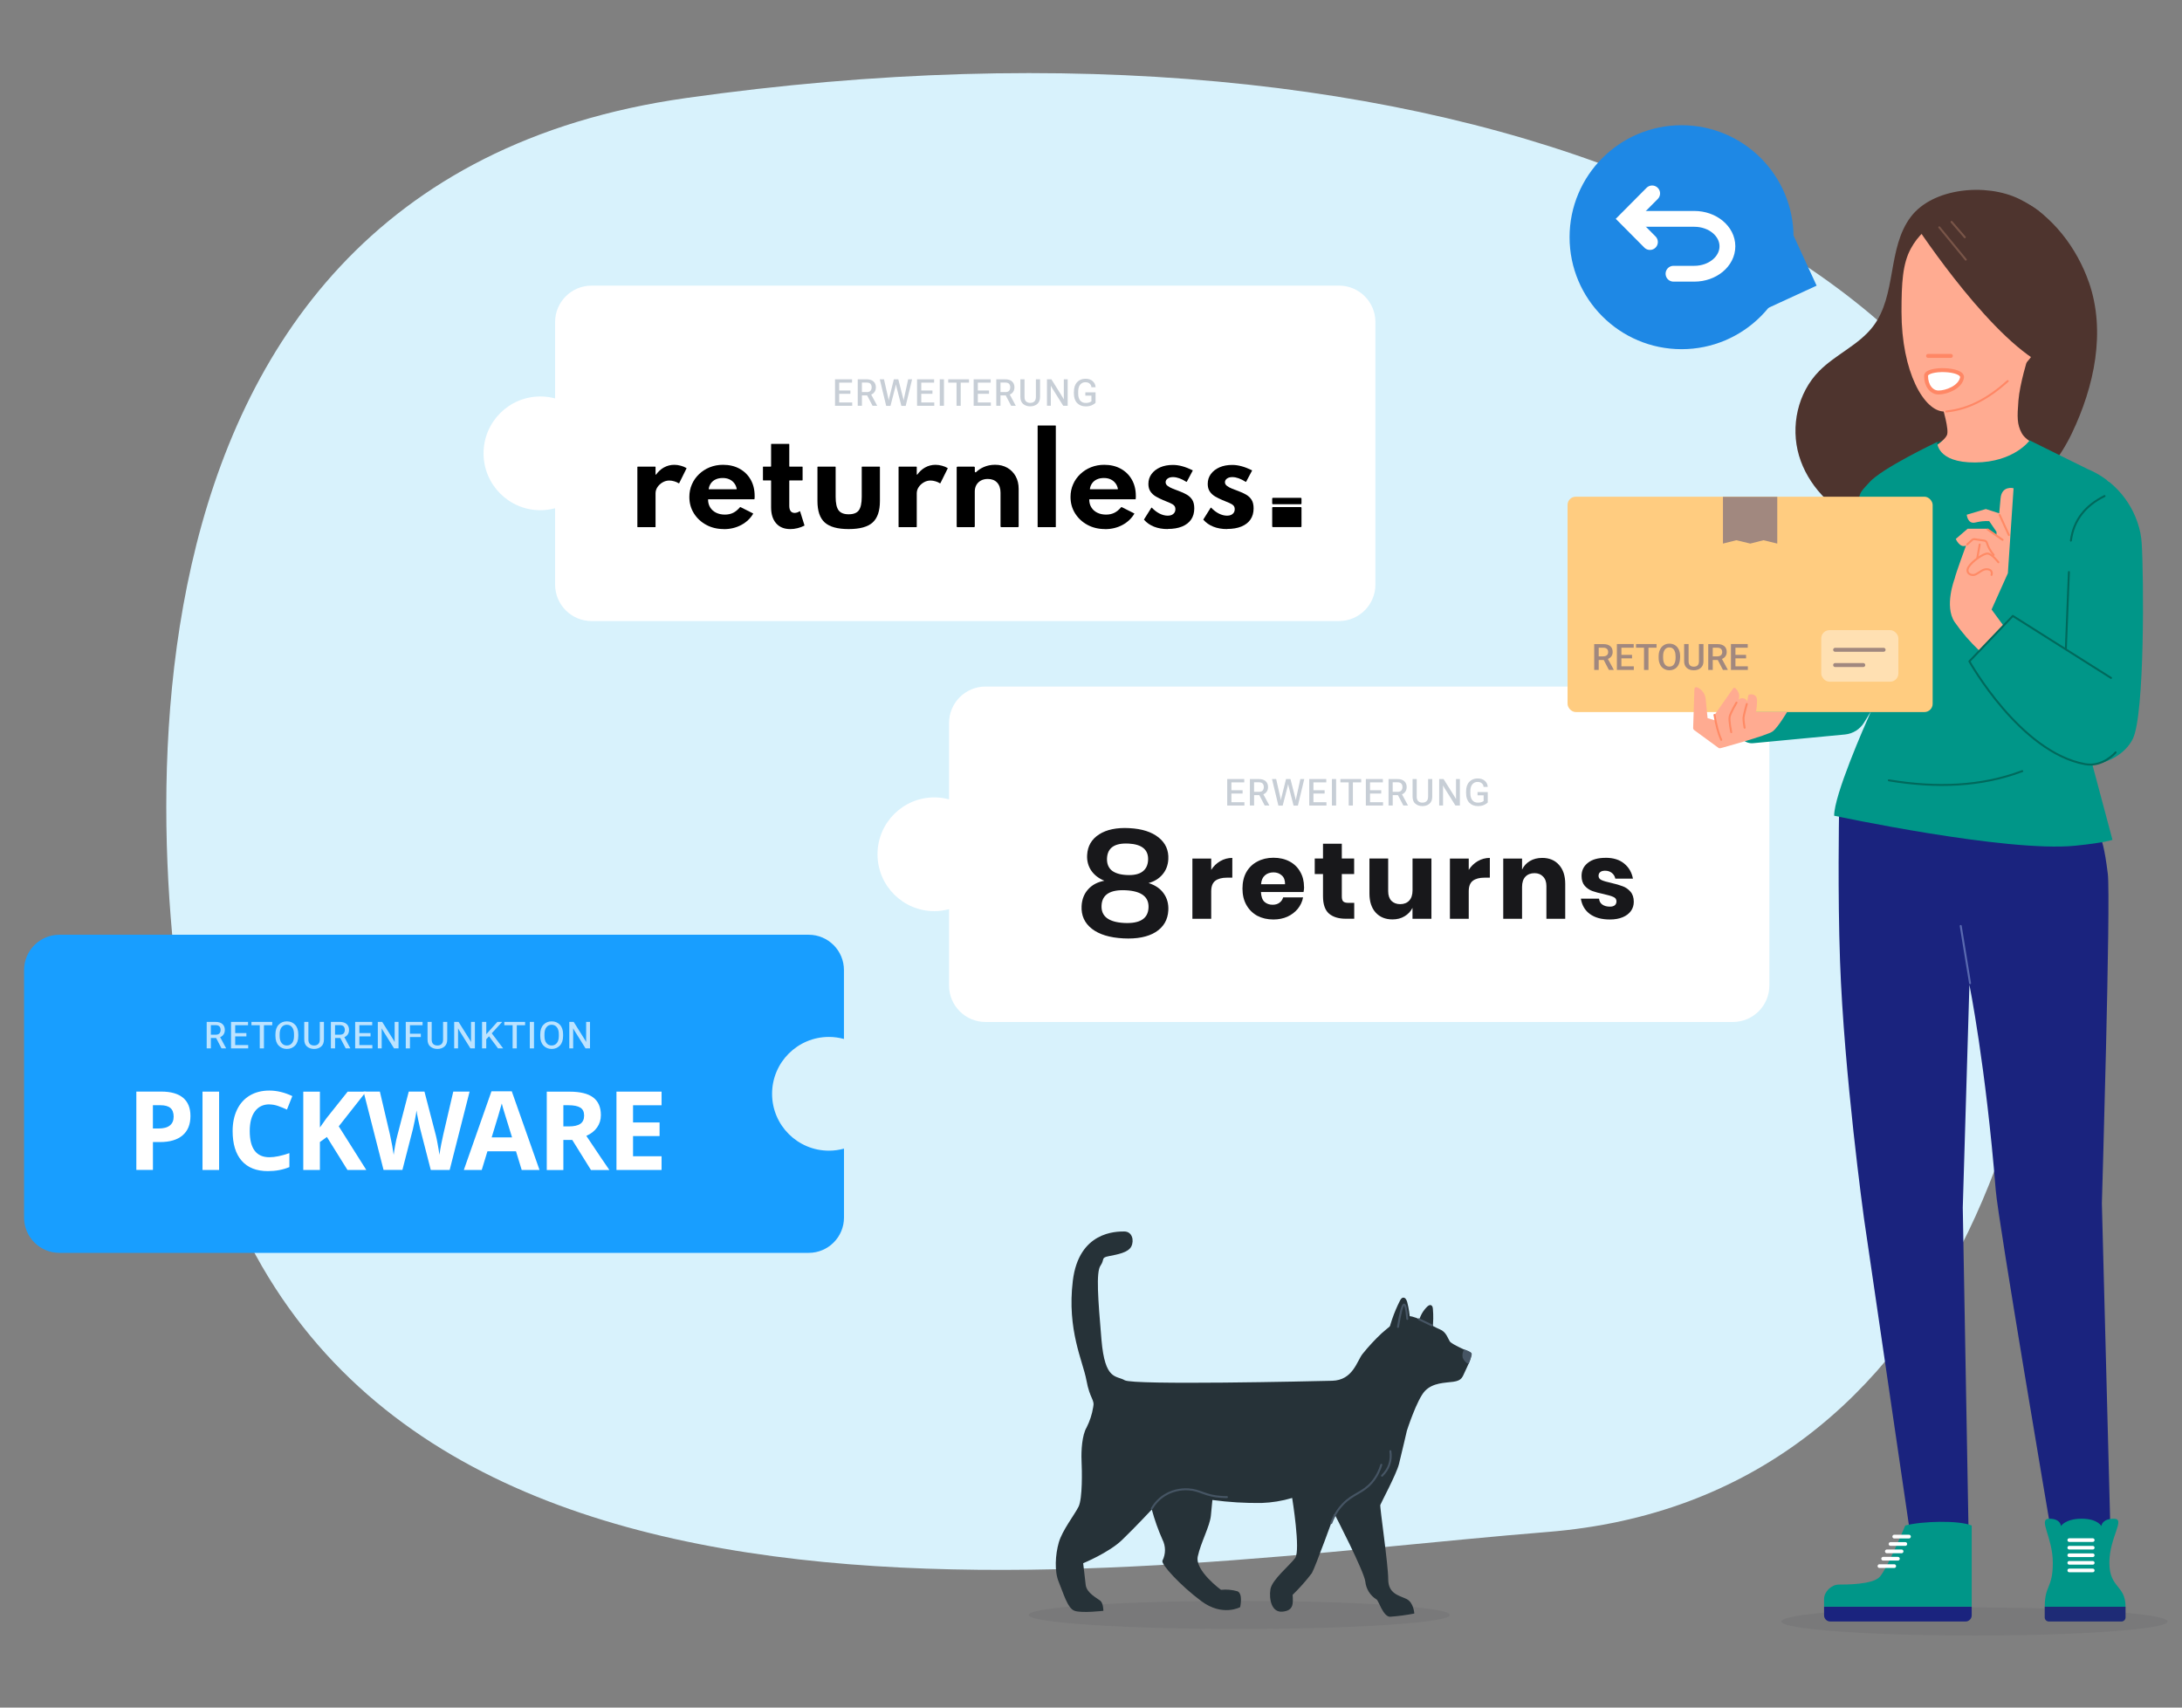 <?xml version="1.0" encoding="UTF-8"?> <svg xmlns="http://www.w3.org/2000/svg" id="Ebene_1" data-name="Ebene 1" viewBox="0 0 552 432"><rect x="0" y="0" width="552" height="432" fill="#808080" stroke="none"/><defs><style> .cls-1, .cls-2, .cls-3, .cls-4, .cls-5, .cls-6, .cls-7, .cls-8, .cls-9, .cls-10, .cls-11, .cls-12 { stroke-linecap: round; } .cls-1, .cls-2, .cls-6, .cls-7, .cls-8, .cls-9, .cls-10 { stroke-linejoin: round; } .cls-1, .cls-3, .cls-7 { stroke: #ff8765; } .cls-1, .cls-13 { fill: #fff; } .cls-2 { stroke: #a1887f; } .cls-2, .cls-3, .cls-4, .cls-5, .cls-6, .cls-7, .cls-8, .cls-9, .cls-10, .cls-11, .cls-12 { fill: none; } .cls-3, .cls-4, .cls-5, .cls-11, .cls-12 { stroke-miterlimit: 10; } .cls-4 { stroke: #ff8a65; } .cls-4, .cls-6, .cls-7, .cls-8, .cls-9, .cls-10 { stroke-width: .5px; } .cls-5 { stroke-width: 4px; } .cls-5, .cls-11, .cls-12 { stroke: #fff; } .cls-6 { stroke: #00695c; } .cls-8 { stroke: #5969b0; } .cls-9 { stroke: #795548; } .cls-10 { stroke: #465564; } .cls-14 { opacity: .71; } .cls-15 { fill: #262f38; opacity: .08; } .cls-15, .cls-16, .cls-17, .cls-18, .cls-19, .cls-20, .cls-21, .cls-22, .cls-23, .cls-24, .cls-25, .cls-26, .cls-27, .cls-13, .cls-28, .cls-29, .cls-30, .cls-31, .cls-32 { stroke-width: 0px; } .cls-11 { stroke-width: .92px; } .cls-12 { stroke-width: .94px; } .cls-17 { fill: #4e342e; } .cls-18 { fill: #263238; } .cls-19 { fill: #465564; } .cls-20 { fill: #189eff; } .cls-21 { fill: #1a237e; } .cls-22 { fill: #18181b; } .cls-23 { fill: #1e2b76; } .cls-24 { fill: #1e88e5; } .cls-25 { fill: #d8f2fc; } .cls-26 { fill: #b0bac5; } .cls-27 { fill: #a1887f; } .cls-28 { fill: #ffab91; } .cls-29 { fill: #ffcc80; } .cls-30 { fill: #ffe0b2; } .cls-31 { fill: #00695c; } .cls-32 { fill: #009688; } </style></defs><path class="cls-25" d="m50.34,279.65C38.92,232.25,15.73,47.12,173.51,24.81,366.91-2.54,511.93,61.65,520.17,164.72c8.23,103.07-24.73,214.55-128.77,222.86-104.04,8.31-304.5,44-341.06-107.93Z"></path><g><path class="cls-13" d="m438.39,173.69h-189.08c-5.09,0-9.22,4.13-9.22,9.22v19.32c-1.19-.32-2.42-.5-3.71-.5-7.95,0-14.39,6.44-14.39,14.39s6.44,14.39,14.39,14.39c1.28,0,2.52-.18,3.71-.5v19.32c0,5.09,4.13,9.22,9.22,9.22h189.08c5.09,0,9.22-4.13,9.22-9.22v-66.43c0-5.09-4.13-9.22-9.22-9.22Z"></path><g><path class="cls-22" d="m306.41,220.07c.59-.93,1.36-1.67,2.28-2.21.95-.55,1.97-.82,3.06-.82v5h-1.36c-1.26,0-2.25.26-2.95.79-.69.53-1.03,1.42-1.03,2.68v6.94h-4.76v-15.24h4.76v2.87Zm23.5,4.34c0,.38-.05.8-.14,1.26h-10.78c.06,1.15.35,1.98.89,2.48.54.49,1.23.74,2.06.74.71,0,1.29-.17,1.75-.52.46-.35.77-.79.92-1.34h5.04c-.2,1.07-.65,2.04-1.34,2.89-.69.84-1.56,1.5-2.62,1.99-1.06.47-2.24.71-3.54.71-1.52,0-2.88-.31-4.07-.93-1.17-.64-2.09-1.55-2.76-2.73-.67-1.18-1-2.57-1-4.15s.32-2.99.97-4.15c.67-1.18,1.6-2.08,2.79-2.7,1.19-.64,2.54-.96,4.07-.96s2.9.31,4.07.93,2.07,1.49,2.7,2.62c.65,1.11.97,2.39.97,3.85Zm-4.82-.71c.02-1-.26-1.75-.84-2.24-.56-.51-1.25-.76-2.09-.76s-1.6.25-2.17.76c-.58.51-.9,1.26-.97,2.24h6.07Zm17.5,4.72v4.01h-2.14c-1.82,0-3.24-.44-4.26-1.31-1-.89-1.5-2.36-1.5-4.4v-5.6h-2.09v-3.93h2.09v-3.74h4.76v3.74h3.12v3.93h-3.12v5.68c0,.6.12,1.02.36,1.26.26.24.69.35,1.28.35h1.5Zm19.53-11.22v15.24h-4.79v-2.76c-.45.89-1.11,1.6-2.01,2.13-.87.53-1.89.79-3.06.79-1.78,0-3.2-.58-4.26-1.75-1.04-1.16-1.56-2.77-1.56-4.81v-8.85h4.74v8.27c0,1.04.27,1.85.81,2.43.56.56,1.3.85,2.23.85s1.73-.3,2.28-.9c.56-.6.84-1.46.84-2.57v-8.08h4.79Zm9.44,2.87c.59-.93,1.36-1.67,2.28-2.21.95-.55,1.97-.82,3.06-.82v5h-1.36c-1.26,0-2.25.26-2.95.79-.69.53-1.03,1.42-1.03,2.68v6.94h-4.76v-15.24h4.76v2.87Zm18.59-3.03c1.78,0,3.19.58,4.23,1.75,1.06,1.16,1.59,2.77,1.59,4.81v8.85h-4.76v-8.3c0-1.02-.28-1.81-.84-2.38-.54-.58-1.26-.87-2.17-.87-.97,0-1.74.3-2.31.9-.56.6-.84,1.46-.84,2.57v8.08h-4.76v-15.24h4.76v2.78c.45-.91,1.1-1.63,1.98-2.16.89-.53,1.93-.79,3.12-.79Zm16.01-.03c1.97,0,3.54.48,4.71,1.45,1.19.96,1.93,2.24,2.23,3.82h-4.46c-.13-.62-.43-1.1-.89-1.45-.45-.36-1.01-.55-1.7-.55-.54,0-.95.12-1.23.35-.28.22-.42.54-.42.96,0,.47.25.83.75,1.06.52.24,1.33.47,2.42.71,1.19.27,2.16.56,2.92.85.76.27,1.42.73,1.98,1.37.56.64.84,1.49.84,2.57,0,.87-.24,1.65-.72,2.32-.48.67-1.18,1.2-2.09,1.58-.91.38-1.99.57-3.23.57-2.1,0-3.78-.46-5.04-1.37-1.26-.91-2.03-2.21-2.31-3.9h4.6c.07.66.35,1.16.84,1.5.5.35,1.14.52,1.92.52.54,0,.95-.12,1.23-.35.28-.25.42-.58.42-.98,0-.53-.26-.9-.78-1.12-.5-.24-1.33-.48-2.48-.74-1.15-.24-2.1-.49-2.84-.76s-1.38-.71-1.92-1.31c-.54-.62-.81-1.46-.81-2.51,0-1.37.53-2.47,1.59-3.3,1.06-.86,2.55-1.28,4.48-1.28Z"></path><path class="cls-22" d="m290.55,223.4c1.69.53,2.97,1.39,3.82,2.6.88,1.21,1.28,2.65,1.19,4.32-.13,2.39-1.2,4.22-3.21,5.49-2.01,1.24-4.73,1.77-8.17,1.59-3.44-.18-6.09-.98-7.95-2.42-1.87-1.46-2.74-3.39-2.61-5.79.09-1.67.64-3.07,1.64-4.18,1.01-1.14,2.38-1.87,4.12-2.19-1.44-.59-2.55-1.45-3.32-2.57-.77-1.15-1.12-2.46-1.04-3.93.12-2.27,1.13-4.01,3.03-5.23,1.9-1.22,4.44-1.75,7.63-1.58,3.19.16,5.66.95,7.42,2.36,1.76,1.41,2.58,3.24,2.46,5.51-.08,1.49-.56,2.77-1.46,3.84-.89,1.06-2.07,1.79-3.53,2.18Zm-5.09-9.98c-3.46-.18-5.26,1.05-5.41,3.67-.07,1.31.31,2.34,1.13,3.08.85.71,2.14,1.12,3.85,1.2,1.72.09,3.02-.18,3.92-.81.92-.65,1.42-1.63,1.49-2.94.14-2.63-1.52-4.03-4.98-4.21Zm-1.07,20.08c3.96.2,6.02-1.07,6.16-3.83.15-2.75-1.76-4.23-5.72-4.44-3.96-.2-6.02,1.07-6.16,3.83-.15,2.75,1.76,4.23,5.72,4.44Z"></path></g><g class="cls-14"><path class="cls-26" d="m310.46,197.09h4.31v.84h-3.25v1.99h2.83v.84h-2.83v2.19h3.29v.84h-4.35v-6.7Z"></path><path class="cls-26" d="m316.19,197.09h2.27c.74,0,1.31.18,1.72.54.4.36.61.85.61,1.48s-.2,1.12-.61,1.49-.98.56-1.71.56h-1.21v2.63h-1.06v-6.7Zm2.25,3.24c.48,0,.81-.12,1-.35s.28-.52.28-.87-.09-.63-.28-.86c-.19-.22-.52-.34-1-.34h-1.19v2.41h1.19Zm-.11.37l1.08-.11,1.72,3.2h-1.18l-1.61-3.09Z"></path><path class="cls-26" d="m321.78,197.09h1.06l1.09,4.81c.02.1.04.19.05.25.01.06.02.15.03.25h.05c0-.1.02-.19.03-.25.01-.06.03-.15.05-.25l1.2-4.81h1.12l1.23,4.81c.03.1.05.19.06.25,0,.06.02.15.03.25h.04c.01-.1.02-.19.04-.25.01-.06.03-.15.05-.25l1.05-4.81h.99l-1.61,6.73h-1.09l-1.24-4.81c-.03-.11-.05-.21-.07-.3s-.03-.19-.05-.29h-.04c-.02.1-.03.2-.05.29-.02.09-.04.19-.07.3l-1.24,4.81h-1.08l-1.62-6.73Z"></path><path class="cls-26" d="m331.21,197.09h4.31v.84h-3.25v1.99h2.83v.84h-2.83v2.19h3.29v.84h-4.35v-6.7Z"></path><path class="cls-26" d="m336.95,197.09h1.06v6.7h-1.06v-6.7Z"></path><path class="cls-26" d="m339.09,197.09h5.26v.84h-2.1v5.86h-1.06v-5.86h-2.1v-.84Z"></path><path class="cls-26" d="m345.53,197.09h4.31v.84h-3.25v1.99h2.83v.84h-2.83v2.19h3.29v.84h-4.35v-6.7Z"></path><path class="cls-26" d="m351.26,197.09h2.27c.74,0,1.31.18,1.72.54.4.36.61.85.61,1.48s-.2,1.12-.61,1.49-.98.56-1.71.56h-1.21v2.63h-1.06v-6.7Zm2.25,3.24c.48,0,.81-.12,1-.35s.28-.52.28-.87-.09-.63-.28-.86c-.19-.22-.52-.34-1-.34h-1.19v2.41h1.19Zm-.11.37l1.08-.11,1.72,3.2h-1.18l-1.61-3.09Z"></path><path class="cls-26" d="m357.34,197.09h1.06v4.46c0,.52.13.91.4,1.15.26.24.61.36,1.04.36s.78-.12,1.04-.36.4-.62.4-1.15v-4.46h1.05v4.44c0,.81-.24,1.41-.72,1.81s-1.07.59-1.77.59-1.29-.2-1.77-.59c-.48-.39-.72-1-.72-1.81v-4.44Z"></path><path class="cls-26" d="m364.08,197.09h1.11l2.83,4.51c.06.09.11.18.16.27.05.09.09.17.12.26h.04c0-.09,0-.2,0-.3,0-.11,0-.21,0-.31v-4.43h.98v6.7h-1.13l-2.81-4.5c-.06-.1-.11-.19-.16-.28s-.09-.18-.13-.26h-.03c0,.1,0,.2,0,.31s0,.22,0,.31v4.41h-.98v-6.7Z"></path><path class="cls-26" d="m370.89,200.22c0-1.04.27-1.85.81-2.42.54-.57,1.24-.86,2.1-.86.78,0,1.39.2,1.84.61.45.41.69.9.72,1.47v.06s-1.06,0-1.06,0v-.05c0-.3-.13-.58-.4-.83-.26-.26-.64-.38-1.13-.38-.55,0-.98.21-1.31.62-.33.41-.49.99-.49,1.74v.52c0,.75.17,1.34.5,1.75.34.41.8.61,1.41.61.31,0,.58-.03.81-.1.22-.06.44-.17.64-.31v-1.44h-1.54v-.83h2.58v2.65c-.22.22-.54.43-.96.62-.42.19-.93.28-1.53.28-.92,0-1.64-.29-2.18-.86-.54-.57-.81-1.38-.81-2.42v-.42Z"></path></g></g><g><ellipse class="cls-15" cx="499.5" cy="410.22" rx="48.84" ry="3.54"></ellipse><path class="cls-21" d="m529.99,211.19c.08.16,1.63-3.28,3.24,9.87.79,6.45-1.5,83.39-1.5,83.39l2.13,81.74-15.16.18s-13.2-77.56-13.82-85.25c-2.53-31.52-6.66-52-6.66-52l-1.68,56.4,1.45,81.23-15.06-.81-11.39-77.75s-5.04-36.54-6.05-65.03c-.61-17.08-.25-37.29-.25-37.29l64.75,5.32Z"></path><g><path class="cls-32" d="m498.8,406.48v-20.54c-3.28-1.38-12.71-1.11-16.81,0,0,0-4.67,11.2-6.54,13.07-1.87,1.87-8.4,1.87-10.27,1.87s-3.73,1.81-3.73,3.67c0,1.87,0,1.93,0,1.93h37.35Z"></path><path class="cls-21" d="m463.02,410.22h34.22c.86,0,1.56-.7,1.56-1.56v-2.17s-37.35,0-37.35,0v2.17c0,.86.7,1.56,1.56,1.56Z"></path><g><line class="cls-12" x1="475.46" y1="396.21" x2="479.2" y2="396.21"></line><line class="cls-12" x1="476.4" y1="394.34" x2="480.13" y2="394.34"></line><line class="cls-12" x1="478.26" y1="390.61" x2="482" y2="390.61"></line><line class="cls-12" x1="477.33" y1="392.48" x2="481.06" y2="392.48"></line><line class="cls-12" x1="479.2" y1="388.74" x2="482.93" y2="388.74"></line></g></g><g><path class="cls-32" d="m533.63,395.36c0-6.5,4.21-11.14,1.14-11.14-3.07,0-3.18,1.86-3.18,1.86,0,0-.9-1.86-4.99-1.86-4.09,0-5.23,1.86-5.23,1.86,0,0,0-1.86-2.95-1.86s.9,4.64.9,11.14-2.04,5.57-2.04,11.14h20.44c0-5.57-4.09-4.64-4.09-11.14Z"></path><path class="cls-23" d="m517.28,406.5h20.44v2.68c0,.57-.46,1.04-1.04,1.04h-18.37c-.57,0-1.04-.46-1.04-1.04v-2.68h0Z"></path><g><line class="cls-11" x1="523.48" y1="389.63" x2="529.42" y2="389.63"></line><line class="cls-11" x1="523.48" y1="391.55" x2="529.42" y2="391.55"></line><line class="cls-11" x1="523.48" y1="393.46" x2="529.42" y2="393.46"></line><line class="cls-11" x1="523.48" y1="395.38" x2="529.42" y2="395.38"></line><line class="cls-11" x1="523.48" y1="397.3" x2="529.42" y2="397.3"></line></g></g><line class="cls-8" x1="498.38" y1="248.74" x2="496.02" y2="234.26"></line><g><path class="cls-17" d="m528.45,71.41c4.33,12.46,1.38,26.34-4.34,38.27-5.72,11.93-17.04,21.45-30.34,24.43-7.76,1.74-16.17,1.23-23.38-2.04-7.21-3.27-13.1-9.42-15.28-16.8-2.18-7.38-.36-15.89,5.14-21.44,4.13-4.16,10.01-6.58,13.56-11.21,6.1-7.93,3.56-19.86,9.62-27.81,5.56-7.29,19-8.57,27.39-4.48,8.39,4.08,14.64,12.5,17.62,21.08Z"></path><path class="cls-31" d="m487.38,119.56l2.68-7.73c7.78-2.3,15.58-2.36,23.4-.41l2.25,9.28-28.33-1.13Z"></path><g><path class="cls-28" d="m533.56,121.83s-11.87-5.85-13.6-6.74c-3.42-1.77-7.32-3.31-8.51-5.52-1.19-2.22-1.16-4-.83-8.23.33-4.25,2.43-10.94,2.43-10.94h-25.93s6.56,17.11,5.41,19.69c-1.15,2.58-9.82,6.79-13.92,8.65-4.1,1.86-3.38,4.7-3.38,4.7"></path><path class="cls-28" d="m499.83,53.62c-5.71,0-12.79,2.55-16.43,9.27-2.08,3.83-2.36,8.66-2.36,15.98,0,15.26,5.74,25.24,10.8,25.24,5.05,0,11.56-2.98,19.18-10.6s7.14-13.92,7.14-21.25c0-7.33-4.68-18.63-18.32-18.63Z"></path><path class="cls-28" d="m514.05,82.16c.57-1.8,2.09-6.23,3.95-6.23s2.25,3.02,1.05,7.65c-.72,2.76-2.2,5.46-4.15,5.46s-1.42-5.07-.85-6.87Z"></path><line class="cls-3" x1="493.53" y1="90.04" x2="487.76" y2="90.04"></line><path class="cls-7" d="m492.37,104.1c5.79-.56,10.86-3.48,15.54-7.69"></path><path class="cls-7" d="m516.98,76.36c-1.28,1.53-2.27,3.36-2.86,5.58"></path><path class="cls-1" d="m487.25,95.08c0,2.51,1.4,4.22,3.16,4.22,1.96,0,5.4-1.27,5.93-3.7s-9.09-2.61-9.09-.52Z"></path></g><path class="cls-17" d="m515.68,91.56c-14.25-8.5-32-36-32-36l7.28-4.82s23.82-7.03,29.91,9.9c6.1,16.94-5.19,30.91-5.19,30.91Z"></path><line class="cls-9" x1="490.6" y1="57.51" x2="497.3" y2="65.68"></line><line class="cls-9" x1="493.7" y1="56.14" x2="497.05" y2="60.01"></line><g id="freepik--character-3--inject-2"><path class="cls-32" d="m541.8,137.38c-.06-.89-.18-1.78-.35-2.66-1.55-7.25-6.56-13.27-13.42-16.1l-14.57-7.21s-3.89,5.51-13.75,5.59-9.65-5.18-9.65-5.18c0,0-14.18,6.72-17.16,10.24-.22.26-2.21,2.22-2.34,2.99l-14.99,44.5-19.16,11.95,4.1,5.23c.72.91,1.85,1.4,3,1.29l23.21-2.2c2.01-.19,3.81-1.31,4.86-3.03l1.75-2.84c-1.87,4.19-9.33,21.21-9.33,26.42,0,0,43.6,9.33,60.96,7.59,7.64-.77,9.45-1.49,9.45-1.49l-5.1-19.1c4.22-.29,8.54-2.89,10.27-6.5,3.01-6.26,2.76-41.1,2.22-49.5Z"></path><path class="cls-28" d="m506.86,158.32l-3.03-4.12,4.12-9.18,1.44-21.5s-2.99-.79-3.29,2.59c-.18,1.98-.34,3.76-.34,3.76l-3.39-1.09-4.83,1.44s.22,2.45,2.17,1.97c1.15-.29,2.33-.41,3.51-.36l1.85,2.71v.97l-2.45-1.75h-4.85l-3,2.59s1.02,2.4,2.59,1.67c0,0-2.62,7.09-2.89,8.42,0,0-2.67,6.91,0,10.91,1.83,2.64,3.93,5.07,6.26,7.27l6.13-6.31Z"></path><path class="cls-18" d="m476.31,165.85c-.2-.37-.38-.75-.52-1.14-.31-.72-.76-1.83-1.25-3.18-.97-2.7-2.29-6.56-2.3-11.02,0-1.08.09-2.16.27-3.23.19-.99.43-1.97.72-2.93.53-1.83,1.04-3.46,1.31-4.87.24-1.11.33-2.24.27-3.37-.04-.79-.15-1.23-.11-1.24.04.1.07.2.09.31.08.3.13.61.16.92.12,1.14.07,2.29-.14,3.42-.25,1.44-.72,3.09-1.25,4.92-.25.92-.5,1.88-.67,2.89-.17,1.05-.25,2.11-.25,3.17,0,4.38,1.28,8.22,2.17,10.93.45,1.36.87,2.46,1.13,3.22.16.39.28.79.38,1.2Z"></path><g><rect class="cls-29" x="396.56" y="125.66" width="92.36" height="54.48" rx="2.08" ry="2.08"></rect><polygon class="cls-27" points="449.61 137.52 446.12 136.67 442.79 137.52 439.26 136.67 435.87 137.52 435.87 125.7 449.61 125.7 449.61 137.52"></polygon><g><rect class="cls-30" x="460.74" y="159.42" width="19.51" height="13.04" rx="2.08" ry="2.08"></rect><line class="cls-2" x1="464.25" y1="164.39" x2="476.51" y2="164.39"></line><line class="cls-2" x1="464.25" y1="168.25" x2="471.37" y2="168.25"></line></g><g><path class="cls-27" d="m405.71,166.97h-1.27v2.52h-1.14v-6.54h2.3c.76,0,1.34.17,1.75.51.41.34.62.83.62,1.47,0,.44-.11.8-.32,1.1-.21.3-.51.52-.88.68l1.47,2.72v.06h-1.22l-1.31-2.52Zm-1.27-.92h1.17c.38,0,.68-.1.9-.29.22-.19.32-.46.32-.79s-.1-.62-.3-.81c-.2-.19-.5-.29-.89-.3h-1.2v2.19Z"></path><path class="cls-27" d="m412.87,166.56h-2.69v2.01h3.14v.91h-4.28v-6.54h4.25v.92h-3.11v1.81h2.69v.9Z"></path><path class="cls-27" d="m419.07,163.86h-2.04v5.63h-1.13v-5.63h-2.02v-.92h5.19v.92Z"></path><path class="cls-27" d="m425.02,166.38c0,.64-.11,1.2-.33,1.69s-.54.86-.95,1.11-.89.39-1.42.39-1-.13-1.42-.39-.74-.63-.96-1.11c-.23-.48-.34-1.03-.34-1.66v-.37c0-.64.11-1.2.34-1.69s.54-.86.96-1.12c.41-.26.88-.39,1.42-.39s1.01.13,1.42.38c.41.26.73.62.96,1.11.22.48.34,1.04.34,1.68v.36Zm-1.14-.34c0-.72-.14-1.28-.41-1.67-.27-.39-.66-.58-1.17-.58s-.88.19-1.15.58c-.28.39-.42.93-.42,1.63v.38c0,.72.14,1.27.42,1.67s.67.59,1.17.59.89-.19,1.16-.58c.27-.38.41-.94.41-1.68v-.34Z"></path><path class="cls-27" d="m430.94,162.94v4.37c0,.7-.22,1.25-.67,1.65-.45.41-1.04.61-1.78.61s-1.34-.2-1.78-.6-.66-.96-.66-1.67v-4.37h1.13v4.38c0,.44.11.77.33,1,.22.23.55.35.98.35.88,0,1.31-.46,1.31-1.38v-4.34h1.13Z"></path><path class="cls-27" d="m434.56,166.97h-1.27v2.52h-1.14v-6.54h2.3c.76,0,1.34.17,1.75.51.41.34.62.83.62,1.47,0,.44-.11.8-.32,1.1-.21.3-.51.52-.88.68l1.47,2.72v.06h-1.22l-1.31-2.52Zm-1.27-.92h1.17c.38,0,.68-.1.9-.29.22-.19.32-.46.32-.79s-.1-.62-.3-.81c-.2-.19-.5-.29-.89-.3h-1.2v2.19Z"></path><path class="cls-27" d="m441.72,166.56h-2.69v2.01h3.14v.91h-4.28v-6.54h4.25v.92h-3.11v1.81h2.69v.9Z"></path></g></g><path class="cls-28" d="m434.81,189.26l-6.22-4.56c-.17-.13-.27-.33-.26-.54l.32-9.84c.01-.34.36-.57.68-.44,1.16.49,1.99,1.57,2.16,2.85.27,2.54.49,4.95.49,4.95l2.04.61-.28-1.41,4.7-6.7c.15-.21.45-.23.63-.04.5.52,1.29,1.6.73,2.89.9-.88,2.33-.15,2.17.66l.31-1.71c.02-.14.13-.25.27-.27.57-.1,2.01-.17,1.94,1.67,0,.92-.09,1.83-.27,2.73h7.89s-2.28,3.85-3.61,4.9c-1.33,1.05-13.3,4.29-13.3,4.29"></path><path class="cls-6" d="m534.05,171.51l-24.85-15.69-10.99,11.49s12.82,23,29.27,26.01c4.53.83,7.73-2.98,7.73-2.98"></path><line class="cls-6" x1="523.39" y1="144.72" x2="522.62" y2="164.16"></line><path class="cls-6" d="m523.89,136.77c.72-5.38,3.82-8.94,8.51-11.27"></path><path class="cls-6" d="m477.83,197.41c12.1,2.02,23.45,1.57,33.75-2.32"></path><path class="cls-4" d="m441.35,184.1s-.33-1.82-.28-2.51.83-3.48.83-3.48"></path><path class="cls-4" d="m439.3,177.75s-1.51,2.53-1.73,3.55.4,3.93.4,3.93"></path><path class="cls-4" d="m435.44,187.17c-.81-1.8-1.33-3.96-1.71-6.3"></path><line class="cls-4" x1="505.86" y1="130.26" x2="508.2" y2="135.36"></line><line class="cls-4" x1="502.84" y1="133.95" x2="506.61" y2="136.58"></line><path class="cls-4" d="m497.64,137.74l1.24-1.12c.18-.17.43-.24.68-.21l2.45.36c.32.05.57.29.65.61.28.99.85,2,1.68,3.01"></path><path class="cls-4" d="m505.55,142.25s-1.67-2.18-2.75-2.21c-1.08-.03-3.88,1.95-4.79,3.4s.62,2.44,1.78,1.88c1.16-.57,1.93-1.53,3.19-1.28s.84,1.41.84,1.41"></path><line class="cls-4" x1="500.2" y1="141.25" x2="500.82" y2="137.75"></line></g></g></g><g><path class="cls-13" d="m338.73,72.26h-189.08c-5.09,0-9.22,4.13-9.22,9.22v19.32c-1.19-.32-2.42-.5-3.71-.5-7.95,0-14.39,6.44-14.39,14.39s6.44,14.39,14.39,14.39c1.28,0,2.52-.18,3.71-.5v19.32c0,5.09,4.13,9.22,9.22,9.22h189.08c5.09,0,9.22-4.13,9.22-9.22v-66.43c0-5.09-4.13-9.22-9.22-9.22Z"></path><g><g><path class="cls-16" d="m161.24,133.29v-15.15s.03-.08.08-.08h4.44s.08.03.08.08v1.88c0,.07.09.1.14.04.54-.76,1.19-1.35,1.95-1.78.82-.46,1.71-.69,2.65-.69.54,0,1.1.08,1.67.24.55.15,1.01.34,1.39.58.03.02.04.06.03.1l-1.85,3.73s-.07.05-.11.03c-.32-.21-.7-.37-1.12-.5-.45-.13-.87-.2-1.26-.2-.6,0-1.17.15-1.7.46-.54.31-.97.71-1.3,1.2-.33.49-.49,1.02-.49,1.59v8.47s-.03.08-.08.08h-4.44s-.08-.03-.08-.08Z"></path><path class="cls-16" d="m183.11,133.85c-1.65,0-3.14-.36-4.45-1.07-1.31-.71-2.35-1.68-3.12-2.91-.77-1.23-1.15-2.61-1.15-4.16,0-1.14.22-2.2.65-3.18.43-.99,1.04-1.85,1.82-2.59.78-.74,1.68-1.32,2.71-1.73,1.03-.41,2.14-.62,3.33-.62,1.59,0,2.99.33,4.19.99,1.2.66,2.14,1.58,2.81,2.76.67,1.18,1.01,2.55,1.01,4.11,0,.13,0,.24,0,.34,0,.09-.02.24-.04.46,0,.04-.04.07-.08.07h-11.59s-.08.04-.08.08c.01.74.19,1.4.53,1.95.35.58.85,1.03,1.49,1.35.64.32,1.38.49,2.23.49.8,0,1.5-.15,2.12-.46.6-.3,1.18-.78,1.73-1.43.02-.03.06-.03.09-.02l3.18,1.6s.05.07.03.11c-.71,1.2-1.72,2.14-3.01,2.83-1.32.7-2.78,1.05-4.39,1.05Zm-3.74-10.07h6.93s.08-.04.08-.09c-.11-.55-.31-1.03-.62-1.43-.32-.43-.73-.76-1.23-.99-.5-.23-1.06-.34-1.69-.34-.67,0-1.26.11-1.76.34-.51.23-.92.56-1.23.99-.29.41-.48.89-.56,1.44,0,.05.03.09.08.09Z"></path><path class="cls-16" d="m199.9,133.85c-1.52,0-2.71-.49-3.56-1.46-.85-.97-1.27-2.33-1.27-4.07v-6.7s-.03-.08-.08-.08h-1.9s-.08-.03-.08-.08v-3.33s.03-.08.08-.08h1.9s.08-.03.08-.08v-5.59s.03-.08.08-.08h4.44s.08.03.08.08v5.59s.03.08.08.08h3.21s.08.03.08.08v3.33s-.03.08-.08.08h-3.21s-.08.03-.08.08v6.37c0,.58.12,1.02.35,1.32.23.3.57.45.99.45s.88-.14,1.29-.42c.04-.03.1-.01.11.04l1.1,3.52s0,.07-.04.09c-.5.26-1.07.47-1.69.63-.64.16-1.27.24-1.89.24Z"></path><path class="cls-16" d="m214.69,133.85c-2.79,0-4.8-.55-6.04-1.66-1.24-1.11-1.85-2.91-1.85-5.43v-8.62s.03-.08.08-.08h4.44s.08.03.08.08v7.55c0,1.61.25,2.76.75,3.42.5.67,1.35,1,2.55,1s2.07-.33,2.56-1c.49-.67.74-1.81.74-3.42v-7.55s.03-.08.08-.08h4.44s.08.03.08.08v8.62c0,2.51-.62,4.32-1.85,5.43-1.23,1.11-3.25,1.66-6.05,1.66Z"></path><path class="cls-16" d="m227.32,133.29v-15.15s.03-.08.08-.08h4.44s.08.03.08.08v1.88c0,.07.09.1.14.04.54-.76,1.19-1.35,1.95-1.78.82-.46,1.71-.69,2.65-.69.54,0,1.1.08,1.67.24.55.15,1.01.34,1.39.58.03.02.04.06.03.1l-1.85,3.73s-.07.05-.11.03c-.32-.21-.7-.37-1.12-.5-.45-.13-.87-.2-1.26-.2-.6,0-1.17.15-1.7.46-.54.31-.97.71-1.3,1.2-.33.49-.49,1.02-.49,1.59v8.47s-.03.08-.08.08h-4.44s-.08-.03-.08-.08Z"></path><path class="cls-16" d="m242.02,133.18v-14.93c0-.1.08-.19.19-.19h4.21c.1,0,.19.08.19.19v1.05c0,.17.2.25.32.14.53-.51,1.16-.93,1.89-1.26.88-.4,1.86-.6,2.92-.6,1.18,0,2.21.26,3.1.77.89.51,1.59,1.23,2.1,2.14.51.91.76,1.98.76,3.19v9.5c0,.1-.08.19-.19.19h-4.21c-.1,0-.19-.08-.19-.19v-8.53c0-1.1-.29-1.95-.86-2.56-.57-.61-1.36-.92-2.35-.92-.68,0-1.26.14-1.76.41-.49.27-.87.65-1.14,1.12-.26.47-.4,1.01-.4,1.61v8.87c0,.1-.08.19-.19.19h-4.21c-.1,0-.19-.08-.19-.19Z"></path><path class="cls-16" d="m262.5,133.29v-25.56s.03-.08.08-.08h4.44s.08.03.08.08v25.56s-.03.08-.08.08h-4.44s-.08-.03-.08-.08Z"></path><path class="cls-16" d="m279.54,133.85c-1.65,0-3.14-.36-4.45-1.07-1.31-.71-2.35-1.68-3.12-2.91-.77-1.23-1.15-2.61-1.15-4.16,0-1.14.22-2.2.65-3.18.43-.99,1.04-1.85,1.82-2.59.78-.74,1.68-1.32,2.71-1.73,1.03-.41,2.14-.62,3.33-.62,1.59,0,2.99.33,4.19.99,1.2.66,2.14,1.58,2.81,2.76.67,1.18,1.01,2.55,1.01,4.11,0,.13,0,.24,0,.34,0,.09-.02.24-.04.46,0,.04-.04.07-.08.07h-11.59s-.08.04-.08.08c.01.74.19,1.4.53,1.95.35.58.85,1.03,1.49,1.35.64.32,1.38.49,2.23.49.8,0,1.5-.15,2.12-.46.6-.3,1.18-.78,1.73-1.43.02-.03.06-.03.09-.02l3.18,1.6s.05.07.03.11c-.72,1.2-1.72,2.14-3.01,2.83-1.32.7-2.78,1.05-4.39,1.05Zm-3.74-10.07h6.93s.08-.04.08-.09c-.11-.55-.31-1.03-.62-1.43-.32-.43-.74-.76-1.23-.99-.5-.23-1.06-.34-1.69-.34-.67,0-1.26.11-1.76.34-.51.23-.92.56-1.23.99-.29.41-.48.89-.56,1.44,0,.05.03.09.08.09Z"></path><path class="cls-16" d="m295.41,133.85c-1.3,0-2.45-.2-3.48-.61-1-.4-1.84-.98-2.51-1.75-.02-.03-.03-.06,0-.09l1.85-2.95s.08-.05.12-.01c.62.64,1.26,1.14,1.94,1.48.7.36,1.4.54,2.09.54.39,0,.72-.06,1.01-.19.28-.13.51-.32.67-.56.16-.24.25-.54.25-.89,0-.4-.11-.71-.34-.94-.22-.23-.57-.44-1.02-.64-.46-.19-1.05-.44-1.78-.74-.62-.26-1.21-.55-1.78-.88-.57-.33-1.03-.75-1.38-1.26-.35-.51-.53-1.15-.53-1.93,0-.95.26-1.78.79-2.5.53-.72,1.26-1.29,2.19-1.7.93-.41,2.01-.61,3.22-.61.76,0,1.55.11,2.38.34.81.22,1.68.56,2.6,1.01.04.02.05.07.03.1l-1.49,2.8s-.07.05-.11.03c-1.26-.8-2.39-1.2-3.38-1.2-.57,0-1.02.12-1.36.37-.34.25-.51.56-.51.94,0,.36.18.67.53.93s.79.5,1.3.7c.51.2,1,.39,1.47.56.77.28,1.45.59,2.04.93.59.34,1.06.78,1.4,1.32.34.54.51,1.27.51,2.17,0,1.11-.27,2.05-.8,2.82-.53.77-1.3,1.36-2.3,1.77s-2.2.61-3.61.61Z"></path><path class="cls-16" d="m310.42,133.85c-1.3,0-2.45-.2-3.48-.61-1-.4-1.84-.98-2.51-1.75-.02-.03-.03-.06,0-.09l1.85-2.95s.08-.05.12-.01c.62.64,1.26,1.14,1.94,1.48.7.36,1.4.54,2.09.54.39,0,.72-.06,1.01-.19.28-.13.51-.32.67-.56.16-.24.25-.54.25-.89,0-.4-.11-.71-.34-.94-.22-.23-.57-.44-1.02-.64-.46-.19-1.05-.44-1.78-.74-.62-.26-1.21-.55-1.78-.88-.57-.33-1.03-.75-1.38-1.26-.35-.51-.53-1.15-.53-1.93,0-.95.26-1.78.79-2.5.53-.72,1.26-1.29,2.19-1.7.93-.41,2.01-.61,3.22-.61.76,0,1.55.11,2.38.34.81.22,1.68.56,2.6,1.01.04.02.05.07.03.1l-1.49,2.8s-.07.05-.11.03c-1.26-.8-2.39-1.2-3.38-1.2-.57,0-1.02.12-1.36.37-.34.25-.51.56-.51.94,0,.36.18.67.53.93s.79.5,1.3.7c.51.2,1,.39,1.47.56.77.28,1.45.59,2.04.93.59.34,1.06.78,1.4,1.32.34.54.51,1.27.51,2.17,0,1.11-.27,2.05-.8,2.82-.53.77-1.3,1.36-2.3,1.77s-2.2.61-3.61.61Z"></path></g><g><path class="cls-16" d="m322.01,133.35h7.07c.1,0,.17-.08.17-.18v-4.71c0-.1-.08-.18-.17-.18h-7.07c-.1,0-.17.08-.17.18v4.71c0,.1.08.18.17.18Z"></path><path class="cls-16" d="m321.84,126.14v1.23c0,.11.08.2.17.2h7.07c.1,0,.17-.09.17-.2v-1.23c0-.11-.08-.2-.17-.2h-7.07c-.1,0-.17.09-.17.2Z"></path></g></g><g class="cls-14"><path class="cls-26" d="m211.25,95.96h4.3v.84h-3.25v1.99h2.83v.84h-2.83v2.19h3.29v.84h-4.35v-6.7Z"></path><path class="cls-26" d="m216.98,95.96h2.27c.74,0,1.31.18,1.72.54.4.36.61.85.61,1.48s-.2,1.12-.61,1.49-.98.56-1.71.56h-1.21v2.63h-1.06v-6.7Zm2.25,3.24c.48,0,.81-.12,1-.35.19-.23.28-.52.28-.87s-.1-.63-.28-.86c-.19-.22-.52-.34-1-.34h-1.19v2.41h1.19Zm-.11.37l1.08-.11,1.72,3.2h-1.18l-1.62-3.09Z"></path><path class="cls-26" d="m222.57,95.96h1.06l1.09,4.81c.02.1.04.19.05.25.01.06.02.15.04.25h.04c0-.1.02-.19.03-.25,0-.06.03-.15.05-.25l1.2-4.81h1.12l1.23,4.81c.03.1.05.19.06.25,0,.06.02.15.03.25h.04c.01-.1.03-.19.04-.25.01-.06.03-.15.05-.25l1.05-4.81h.99l-1.62,6.73h-1.09l-1.24-4.81c-.03-.11-.05-.21-.07-.3-.02-.09-.04-.19-.05-.29h-.04c-.02.1-.03.2-.05.29-.02.09-.04.19-.07.3l-1.24,4.81h-1.08l-1.62-6.73Z"></path><path class="cls-26" d="m232,95.96h4.31v.84h-3.25v1.99h2.83v.84h-2.83v2.19h3.29v.84h-4.35v-6.7Z"></path><path class="cls-26" d="m237.74,95.96h1.06v6.7h-1.06v-6.7Z"></path><path class="cls-26" d="m239.88,95.96h5.26v.84h-2.1v5.86h-1.06v-5.86h-2.1v-.84Z"></path><path class="cls-26" d="m246.31,95.96h4.31v.84h-3.25v1.99h2.83v.84h-2.83v2.19h3.29v.84h-4.35v-6.7Z"></path><path class="cls-26" d="m252.04,95.96h2.27c.74,0,1.31.18,1.71.54s.61.85.61,1.48-.2,1.12-.61,1.49-.98.56-1.71.56h-1.21v2.63h-1.06v-6.7Zm2.25,3.24c.48,0,.81-.12,1-.35.19-.23.28-.52.28-.87s-.09-.63-.28-.86c-.19-.22-.52-.34-1-.34h-1.19v2.41h1.19Zm-.11.37l1.08-.11,1.72,3.2h-1.18l-1.61-3.09Z"></path><path class="cls-26" d="m258.12,95.96h1.06v4.46c0,.52.13.91.4,1.15s.61.36,1.04.36.78-.12,1.04-.36.4-.62.4-1.15v-4.46h1.05v4.44c0,.81-.24,1.41-.72,1.81-.48.39-1.07.59-1.77.59s-1.29-.2-1.77-.59c-.48-.39-.72-1-.72-1.81v-4.44Z"></path><path class="cls-26" d="m264.87,95.96h1.11l2.82,4.51c.06.09.11.18.16.27.05.09.09.17.12.26h.04c0-.09,0-.2,0-.3,0-.11,0-.21,0-.31v-4.43h.98v6.7h-1.13l-2.81-4.5c-.06-.1-.11-.19-.16-.28-.05-.09-.09-.18-.13-.26h-.03c0,.1,0,.2,0,.31s0,.22,0,.31v4.41h-.98v-6.7Z"></path><path class="cls-26" d="m271.68,99.1c0-1.04.27-1.85.81-2.42.54-.57,1.23-.86,2.1-.86.78,0,1.39.2,1.84.61.45.41.69.9.72,1.47v.06s-1.06,0-1.06,0v-.05c0-.3-.13-.58-.4-.83-.26-.26-.64-.38-1.13-.38-.55,0-.98.21-1.31.62-.33.41-.49.99-.49,1.74v.52c0,.75.17,1.34.5,1.75.34.41.8.61,1.41.61.31,0,.58-.03.8-.1.22-.06.44-.17.64-.31v-1.44h-1.54v-.83h2.58v2.65c-.22.22-.54.43-.96.62-.42.19-.93.28-1.53.28-.92,0-1.64-.29-2.18-.86-.54-.57-.81-1.38-.81-2.42v-.42Z"></path></g></g><g><circle class="cls-24" cx="425.4" cy="60.01" r="28.33"></circle><rect class="cls-24" x="443.3" y="61.84" width="14" height="14" transform="translate(575.98 506.68) rotate(-114.71)"></rect><path class="cls-5" d="m415.25,55.37h13.37c4.63,0,8.38,3.11,8.38,6.94h0c0,3.83-3.75,6.94-8.38,6.94h-5.26"></path><polyline class="cls-5" points="417.4 61.23 411.57 55.36 417.96 48.93"></polyline></g><g><ellipse class="cls-15" cx="313.5" cy="408.56" rx="53.26" ry="3.54"></ellipse><path class="cls-18" d="m276.55,356.02c-.29,1.78-.85,3.5-1.66,5.11-1.15,1.91-1.4,5.87-1.28,8.43.12,2.56.26,9.57-.76,11.62s-4.13,6-5,9.06c-.87,3.06-1.15,7.28,0,10,1.15,2.72,2.18,6.64,4,7.28s7.28,0,7.28,0c0,0,0-1.91-.77-2.55s-3.45-1.92-3.7-4-.64-5.49-.64-5.49c0,0,6.51-2.68,9.83-5.88,3.32-3.2,7.53-7.71,7.53-7.71.7,2.6,1.6,5.13,2.69,7.59.86,1.68.86,3.68,0,5.36-.39.89,4.47,6.22,9.83,10.22s9.83,1.53,9.83,1.53c0,0,.77-3.32-.64-4-1.37-.4-2.8-.53-4.21-.38,0,0-6.64-4.86-5.87-8.43s3.06-7.66,3.32-10.35c.26-2.69.38-3.95.38-3.95,4.12.56,8.27.81,12.42.76,2.63-.09,5.24-.52,7.76-1.27,0,0,2.17,13.28.76,15.19s-5.87,5.49-6.26,7.92c-.39,2.43.26,5.93,3.07,5.65,2.81-.28,2.68-2,2.55-4.25,1.75-1.71,3.38-3.54,4.86-5.49.89-1.53,5.74-14.94,5.74-14.94,0,0,7.54,14.56,7.79,17.11.2,1.84,1.23,3.49,2.81,4.47.51.13,1.66,4.39,3.45,4.39,2.06-.15,4.1-.42,6.13-.81,0,0-.13-2.81-2-3.7-1.87-.89-4.6-1.28-4.6-5s-2.17-18.27-2-18.78,4.08-7.79,4.72-10.34c.64-2.55,2-8.43,2-8.43,0,0,2.56-8,4.6-10.09,2.04-2.09,5-2,7.15-2.3,2.15-.3,2.28-1.15,2.94-2.55s2.15-4.47,1.4-4.85-4.72-2.05-5.23-2.81-.9-2.43-2.56-3.07-5.74-3.32-7.79-3.32-6,3.58-6.89,4.34c-1.74,1.63-3.36,3.38-4.85,5.24-1.41,1.79-2.43,6.64-7.67,6.77-5.24.13-50.31,1.15-52.48-.13s-5,.13-5.88-10.22c-.88-10.35-1.4-17.11-.25-18.77,1.15-1.66,0-2,2.17-2.42,2.17-.42,4.85-.9,5.62-2.43.77-1.53.25-3.8-1.79-3.8s-11.49,0-13,12.48c-1.51,12.48,2.55,20.31,3.44,25.16s2.16,4.83,1.71,6.83Z"></path><path class="cls-18" d="m350.88,338.69c.63-3.34,1.73-6.58,3.27-9.61.18-.35.41-.73.8-.79.58-.07.92.62,1.06,1.19.38,1.49.61,3.01.7,4.54"></path><path class="cls-18" d="m358.98,334.12c.35-1.34,1.06-2.56,2.05-3.53.27-.26.64-.53,1-.38s.42.56.46.92c.15,1.66.12,3.34-.08,5"></path><path class="cls-19" d="m371.53,345.11c-.69-.33-1.22-.91-1.5-1.62-.16-.72-.03-1.48.36-2.11,0,0,1.79.54,1.92,1.06s-.78,2.67-.78,2.67Z"></path><path class="cls-10" d="m310.39,378.75c-.29,0-.75,0-1.32-.04-4.26-.26-5.37-1.72-8.37-1.92-.77-.05-3.44-.14-6.03,1.46-1.75,1.08-2.76,2.5-3.28,3.39"></path><path class="cls-10" d="m349.44,370.58c-.33,1.1-1,2.83-2.41,4.47-2.36,2.72-4.75,2.8-7.35,5.54-.85.89-2.01,2.37-2.9,4.72"></path><path class="cls-10" d="m351.74,367.13c.34,2.42-.36,4.49-2.11,6.21"></path><line class="cls-10" x1="358.98" y1="333.75" x2="362.19" y2="335.29"></line><path class="cls-10" d="m356.02,333.68c-.45-5.25-1.21-5.01-2.36,2.02"></path></g><g><path class="cls-20" d="m209.71,291.11c-7.95,0-14.39-6.44-14.39-14.39s6.44-14.39,14.39-14.39c1.31,0,2.58.19,3.79.52v-17.44c0-4.93-4-8.93-8.93-8.93H15.02c-4.93,0-8.93,4-8.93,8.93v62.62c0,4.93,4,8.93,8.93,8.93h189.56c4.93,0,8.93-4,8.93-8.93v-17.44c-1.21.33-2.48.52-3.79.52Z"></path><g><g class="cls-14"><path class="cls-13" d="m52.28,258.53h2.27c.74,0,1.31.18,1.72.54.4.36.61.85.61,1.48s-.2,1.12-.61,1.49-.98.56-1.71.56h-1.21v2.63h-1.06v-6.7Zm2.25,3.24c.48,0,.81-.12,1-.35s.28-.52.28-.87-.09-.63-.28-.86c-.19-.22-.52-.34-1-.34h-1.19v2.41h1.19Zm-.11.37l1.08-.11,1.72,3.2h-1.18l-1.61-3.09Z"></path><path class="cls-13" d="m58.44,258.53h4.31v.84h-3.25v1.99h2.83v.84h-2.83v2.19h3.29v.84h-4.35v-6.7Z"></path><path class="cls-13" d="m63.61,258.53h5.26v.84h-2.1v5.86h-1.06v-5.86h-2.1v-.84Z"></path><path class="cls-13" d="m69.68,261.67c0-1.04.27-1.85.81-2.42.54-.57,1.23-.86,2.08-.86s1.54.29,2.08.86c.54.57.81,1.38.81,2.42v.42c0,1.04-.27,1.85-.81,2.42-.54.57-1.23.86-2.08.86s-1.54-.29-2.08-.86c-.54-.57-.81-1.38-.81-2.42v-.42Zm1.57,2.21c.33.41.77.62,1.31.62s.98-.21,1.32-.62c.33-.41.5-1,.5-1.75v-.51c0-.75-.17-1.34-.5-1.75-.33-.41-.77-.62-1.32-.62s-.98.21-1.31.62c-.33.41-.5,1-.5,1.75v.51c0,.75.17,1.34.5,1.75Z"></path><path class="cls-13" d="m76.96,258.53h1.06v4.46c0,.52.13.91.4,1.15.26.24.61.36,1.04.36s.78-.12,1.04-.36.4-.62.4-1.15v-4.46h1.05v4.44c0,.81-.24,1.41-.72,1.81s-1.07.59-1.77.59-1.29-.2-1.77-.59c-.48-.39-.72-1-.72-1.81v-4.44Z"></path><path class="cls-13" d="m83.7,258.53h2.27c.74,0,1.31.18,1.72.54.4.36.61.85.61,1.48s-.2,1.12-.61,1.49-.98.56-1.71.56h-1.21v2.63h-1.06v-6.7Zm2.25,3.24c.48,0,.81-.12,1-.35s.28-.52.28-.87-.09-.63-.28-.86c-.19-.22-.52-.34-1-.34h-1.19v2.41h1.19Zm-.11.37l1.08-.11,1.72,3.2h-1.18l-1.61-3.09Z"></path><path class="cls-13" d="m89.85,258.53h4.31v.84h-3.25v1.99h2.83v.84h-2.83v2.19h3.29v.84h-4.35v-6.7Z"></path><path class="cls-13" d="m95.58,258.53h1.11l2.83,4.51c.06.09.11.18.16.27.05.09.09.17.12.26h.04c0-.09,0-.2,0-.3,0-.11,0-.21,0-.31v-4.43h.98v6.7h-1.13l-2.81-4.5c-.06-.1-.11-.19-.16-.28s-.09-.18-.13-.26h-.03c0,.1,0,.2,0,.31s0,.22,0,.31v4.41h-.98v-6.7Z"></path><path class="cls-13" d="m102.65,258.53h4.25v.84h-3.19v2.15h2.75v.84h-2.75v2.87h-1.06v-6.7Z"></path><path class="cls-13" d="m108.15,258.53h1.06v4.46c0,.52.13.91.4,1.15.26.24.61.36,1.04.36s.78-.12,1.04-.36.4-.62.4-1.15v-4.46h1.05v4.44c0,.81-.24,1.41-.72,1.81s-1.07.59-1.77.59-1.29-.2-1.77-.59c-.48-.39-.72-1-.72-1.81v-4.44Z"></path><path class="cls-13" d="m114.9,258.53h1.11l2.83,4.51c.06.09.11.18.16.27.05.09.09.17.12.26h.04c0-.09,0-.2,0-.3,0-.11,0-.21,0-.31v-4.43h.98v6.7h-1.13l-2.81-4.5c-.06-.1-.11-.19-.16-.28s-.09-.18-.13-.26h-.03c0,.1,0,.2,0,.31s0,.22,0,.31v4.41h-.98v-6.7Z"></path><path class="cls-13" d="m121.96,258.53h1.06v3.12l2.8-3.12h1.22l-4.03,4.4v2.3h-1.06v-6.7Zm1.52,3.31l.68-.75,3.13,4.14h-1.3l-2.52-3.39Z"></path><path class="cls-13" d="m127.58,258.53h5.26v.84h-2.1v5.86h-1.06v-5.86h-2.1v-.84Z"></path><path class="cls-13" d="m134.03,258.53h1.06v6.7h-1.06v-6.7Z"></path><path class="cls-13" d="m136.67,261.67c0-1.04.27-1.85.81-2.42.54-.57,1.23-.86,2.08-.86s1.54.29,2.08.86c.54.57.81,1.38.81,2.42v.42c0,1.04-.27,1.85-.81,2.42-.54.57-1.23.86-2.08.86s-1.54-.29-2.08-.86c-.54-.57-.81-1.38-.81-2.42v-.42Zm1.57,2.21c.33.41.77.62,1.31.62s.98-.21,1.32-.62c.33-.41.5-1,.5-1.75v-.51c0-.75-.17-1.34-.5-1.75-.33-.41-.77-.62-1.32-.62s-.98.21-1.31.62c-.33.41-.5,1-.5,1.75v.51c0,.75.17,1.34.5,1.75Z"></path><path class="cls-13" d="m144.02,258.53h1.11l2.83,4.51c.06.09.11.18.16.27.05.09.09.17.12.26h.04c0-.09,0-.2,0-.3,0-.11,0-.21,0-.31v-4.43h.98v6.7h-1.13l-2.81-4.5c-.06-.1-.11-.19-.16-.28s-.09-.18-.13-.26h-.03c0,.1,0,.2,0,.31s0,.22,0,.31v4.41h-.98v-6.7Z"></path></g><g><path class="cls-13" d="m38.69,285.5h1.38c1.29,0,2.26-.25,2.9-.77.64-.51.96-1.25.96-2.23s-.27-1.71-.81-2.18c-.54-.47-1.38-.71-2.53-.71h-1.91v5.88Zm9.49-3.15c0,2.13-.67,3.76-2,4.89-1.33,1.13-3.23,1.69-5.69,1.69h-1.8v7.05h-4.2v-19.82h6.33c2.4,0,4.23.52,5.48,1.55,1.25,1.04,1.88,2.58,1.88,4.63"></path><rect class="cls-13" x="51.23" y="276.17" width="4.2" height="19.82"></rect><path class="cls-13" d="m68.15,279.39c-1.58,0-2.81.6-3.67,1.78-.87,1.19-1.3,2.84-1.3,4.97,0,4.42,1.66,6.63,4.97,6.63,1.39,0,3.08-.35,5.06-1.04v3.53c-1.63.68-3.44,1.02-5.45,1.02-2.88,0-5.09-.87-6.62-2.62-1.53-1.75-2.29-4.26-2.29-7.53,0-2.06.38-3.87,1.13-5.42.75-1.55,1.83-2.74,3.23-3.57,1.4-.83,3.05-1.24,4.94-1.24s3.86.47,5.8,1.4l-1.36,3.42c-.74-.35-1.49-.66-2.24-.92-.75-.26-1.49-.39-2.21-.39"></path><polygon class="cls-13" points="92.67 295.99 87.9 295.99 82.7 287.64 80.93 288.92 80.93 295.99 76.72 295.99 76.72 276.17 80.93 276.17 80.93 285.24 82.58 282.91 87.95 276.17 92.61 276.17 85.7 284.95 92.67 295.99"></polygon><g><path class="cls-13" d="m113.77,295.99h-4.79l-2.68-10.41c-.1-.37-.27-1.14-.51-2.3-.24-1.16-.38-1.94-.42-2.34-.05.49-.19,1.27-.4,2.35-.22,1.08-.38,1.85-.5,2.31l-2.67,10.38h-4.77l-5.06-19.82h4.13l2.54,10.82c.44,2,.76,3.73.96,5.19.05-.51.18-1.31.37-2.39.2-1.08.38-1.92.55-2.52l2.89-11.1h3.97l2.89,11.1c.13.5.29,1.26.47,2.28.19,1.02.33,1.9.43,2.63.09-.71.24-1.58.44-2.64.2-1.05.38-1.9.54-2.55l2.52-10.82h4.13l-5.04,19.82Z"></path><path class="cls-13" d="m129.54,287.75c-1.33-4.27-2.08-6.69-2.24-7.25s-.29-1-.36-1.33c-.3,1.16-1.15,4.02-2.56,8.58h5.17Zm2.44,8.24l-1.44-4.72h-7.23l-1.44,4.72h-4.53l6.99-19.9h5.14l7.02,19.9h-4.53Z"></path><path class="cls-13" d="m142.52,284.97h1.36c1.33,0,2.31-.22,2.94-.66.63-.44.95-1.14.95-2.09s-.32-1.61-.97-2.01c-.65-.4-1.65-.6-3-.6h-1.28v5.35Zm0,3.42v7.61h-4.2v-19.82h5.77c2.7,0,4.69.49,5.98,1.47,1.29.98,1.94,2.47,1.94,4.47,0,1.17-.32,2.2-.96,3.11-.64.91-1.55,1.62-2.72,2.13,2.98,4.46,4.92,7.34,5.83,8.64h-4.66l-4.73-7.61h-2.24Z"></path></g><polygon class="cls-13" points="167.36 295.99 155.95 295.99 155.95 276.17 167.36 276.17 167.36 279.62 160.15 279.62 160.15 283.97 166.86 283.97 166.86 287.41 160.15 287.41 160.15 292.52 167.36 292.52 167.36 295.99"></polygon></g></g></g></svg> 